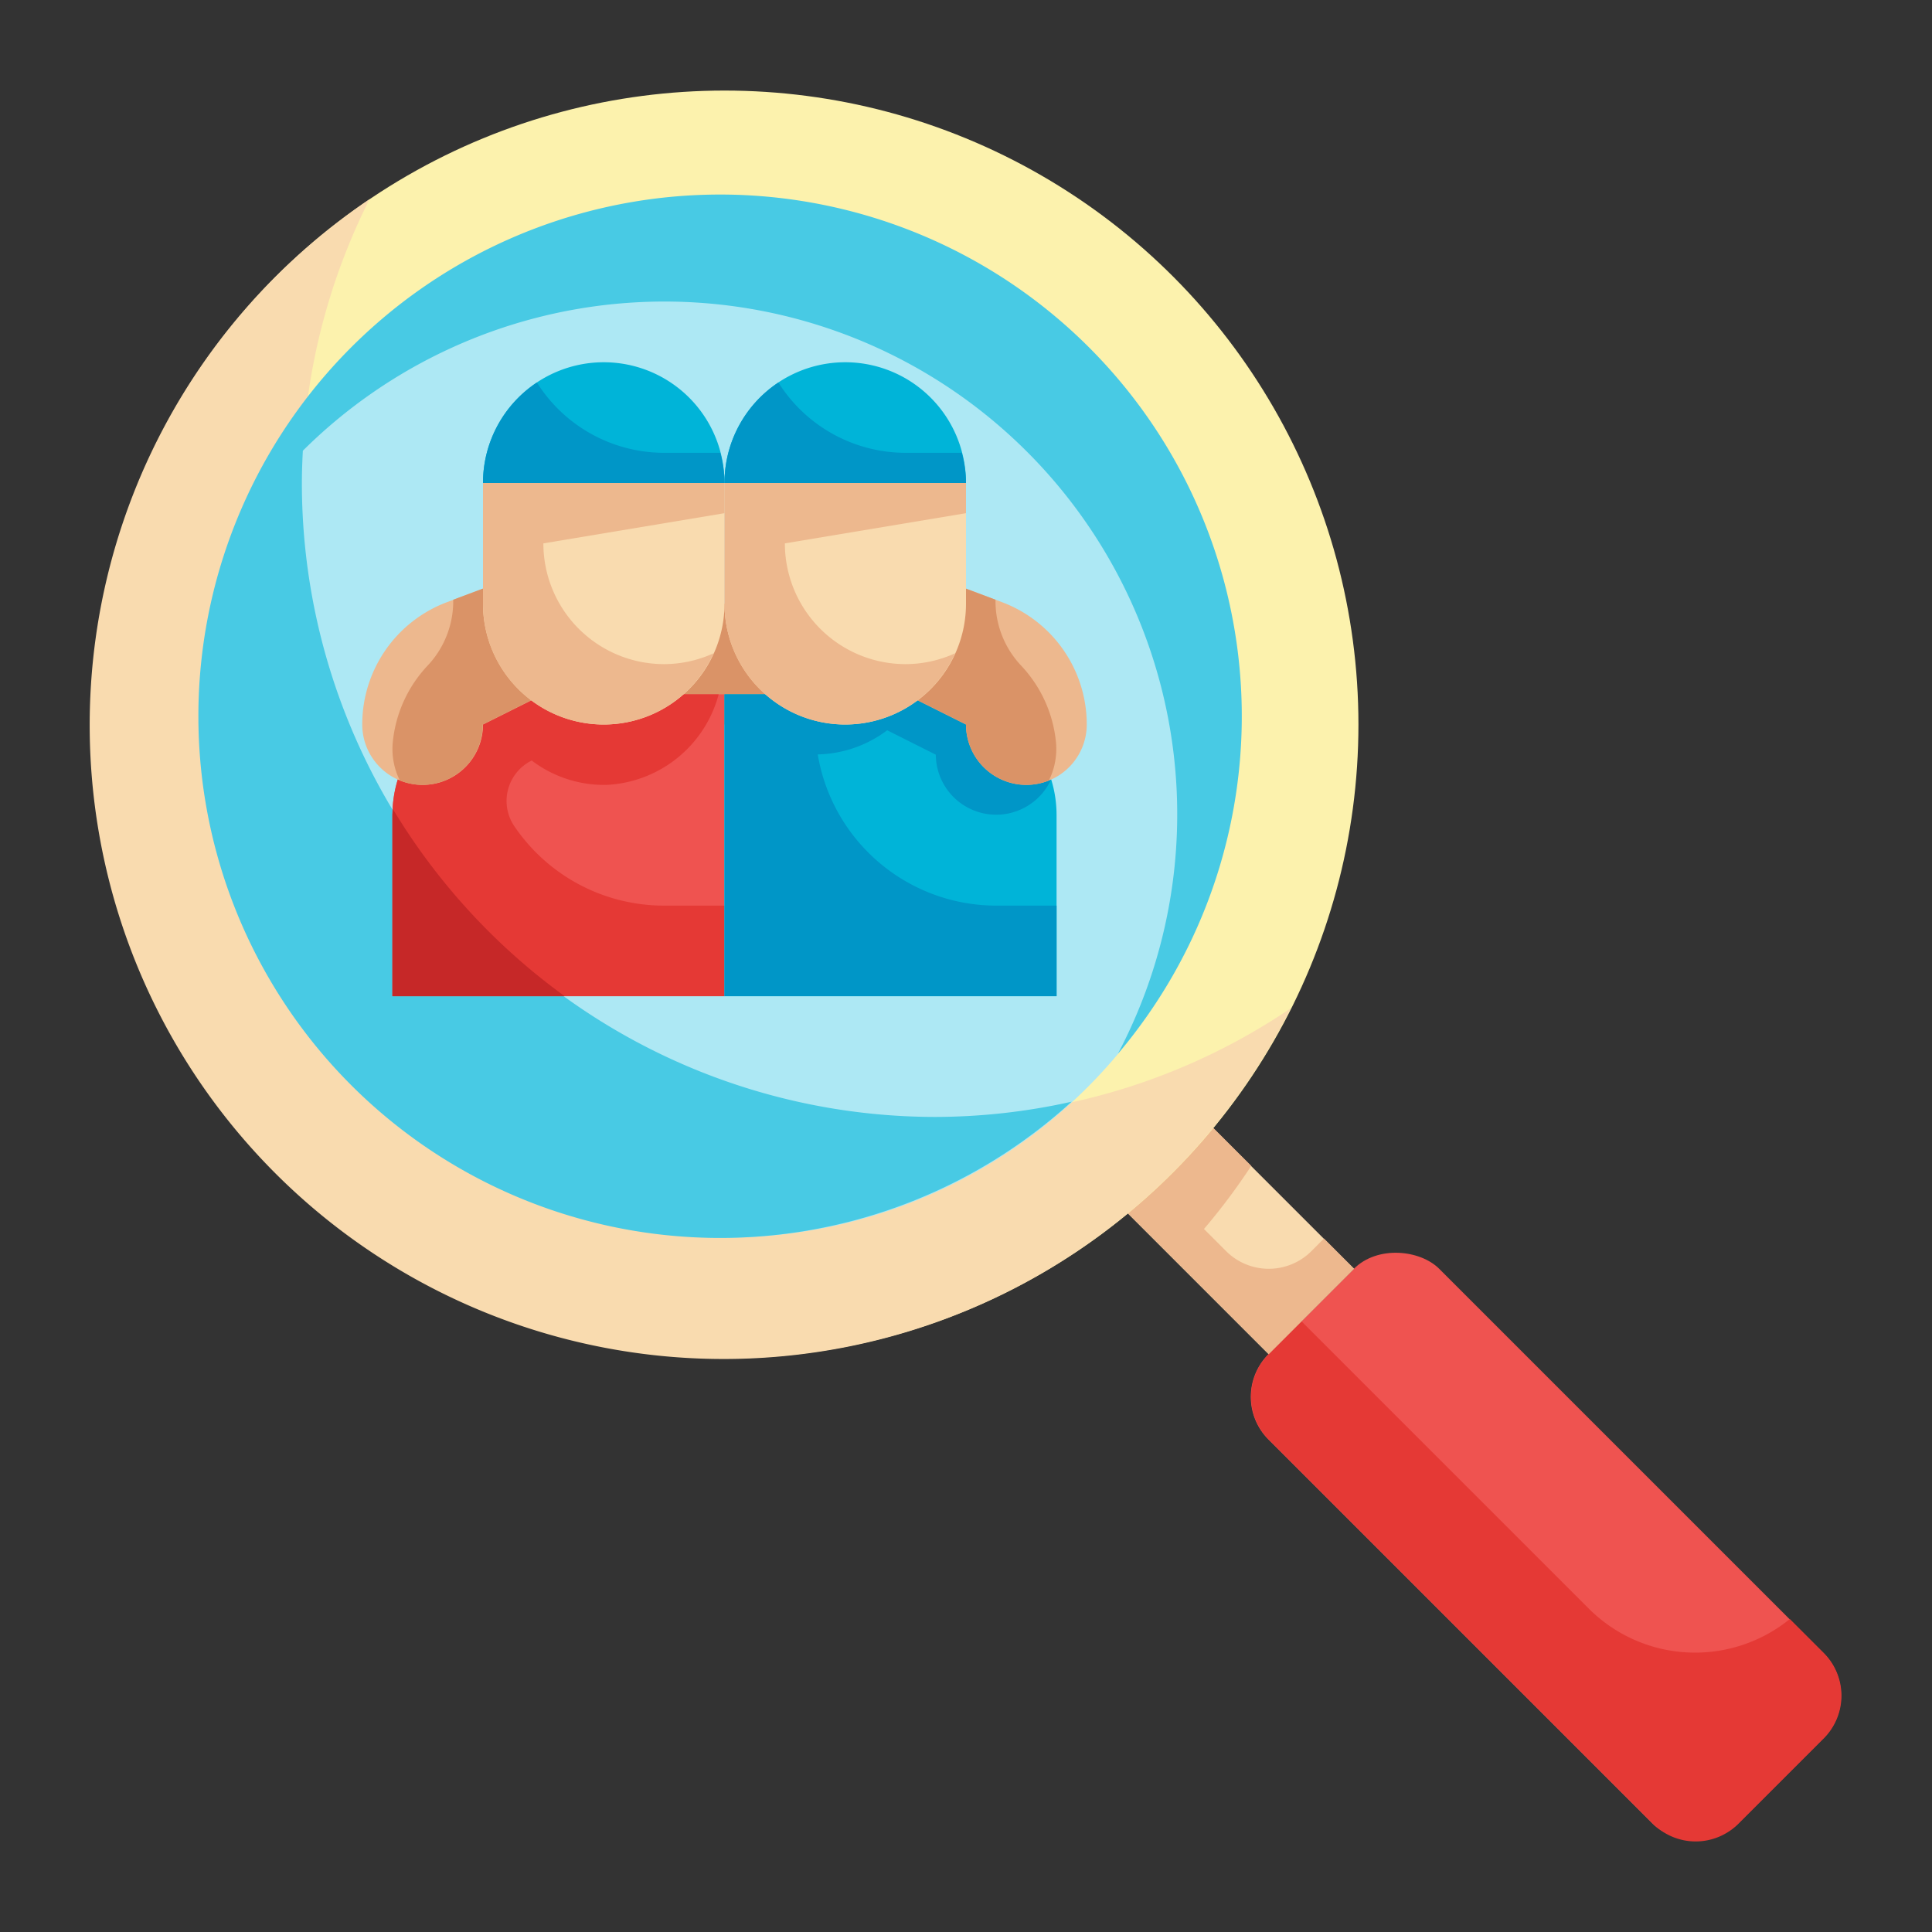 <svg id="Flat" height="512" viewBox="0 0 64 64" width="512" xmlns="http://www.w3.org/2000/svg"><rect x="0" y="0" width="64" height="64" fill="#333333" stroke="none"/><g id="Color_copy" data-name="Color copy"><rect fill="#ef5350" height="22" rx="2" transform="matrix(.707 -.707 .707 .707 -21.217 51.222)" width="8" x="47.222" y="40.222"/><path d="m59.29 53.633a4.982 4.982 0 0 1 -6.654-.34l-9.521-9.521-1.086 1.086a2 2 0 0 0 0 2.828l12.728 12.728a2 2 0 0 0 2.829 0l2.828-2.828a2 2 0 0 0 0-2.829z" fill="#e53935"/><path d="m38.615 36.615h4v8h-4z" fill="#f9dbaf" transform="matrix(.707 -.707 .707 .707 -16.823 40.615)"/><path d="m43.444 41.444a2 2 0 0 1 -2.829 0l-.732-.732a20.891 20.891 0 0 0 1.566-2.091l-2.249-2.248-2.827 2.827 5.656 5.657 2.829-2.829-1-1z" fill="#edb88e"/><circle cx="24" cy="24" fill="#fcf2ad" r="21"/><path d="m31 37a20.968 20.968 0 0 1 -18.759-30.4 21 21 0 1 0 30.518 26.8 20.9 20.9 0 0 1 -11.759 3.6z" fill="#f9dbaf"/><circle cx="24" cy="24" fill="#ade8f4" r="17"/><path d="m31 37a21 21 0 0 1 -21-21c0-.359.014-.715.032-1.069a16.987 16.987 0 0 1 27 19.976 17.282 17.282 0 1 0 -1.532 1.588 20.844 20.844 0 0 1 -4.5.505z" fill="#48cae4"/><path d="m21 20h6v4h-6z" fill="#da9367"/><path d="m17 23h7a0 0 0 0 1 0 0v10a0 0 0 0 1 0 0h-11a0 0 0 0 1 0 0v-6a4 4 0 0 1 4-4z" fill="#ef5350"/><path d="m22 30a5.989 5.989 0 0 1 -4.978-2.654 1.493 1.493 0 0 1 .592-2.153 3.958 3.958 0 0 0 2.486.807 4.044 4.044 0 0 0 3.707-3h-6.807a4 4 0 0 0 -4 4v6h11v-3z" fill="#e53935"/><path d="m13.019 26.808c0 .065-.019.126-.019.192v6h5.706a21.078 21.078 0 0 1 -5.687-6.192z" fill="#c62828"/><path d="m24 23h7a4 4 0 0 1 4 4v6a0 0 0 0 1 0 0h-11a0 0 0 0 1 0 0v-10a0 0 0 0 1 0 0z" fill="#00b4d8"/><path d="m33 30a6 6 0 0 1 -5.911-5.009 3.96 3.96 0 0 0 2.3-.8l1.611.809a2 2 0 0 0 3.809.841 3.986 3.986 0 0 0 -3.809-2.841h-7v10h11v-3z" fill="#0096c7"/><path d="m14 26a2 2 0 0 1 -2-2 4.327 4.327 0 0 1 2.809-4.053l5.191-1.947v4l-4 2a2 2 0 0 1 -2 2z" fill="#edb88e"/><path d="m15.014 19.889v-.023l4.978-1.866v4l-4 2a2 2 0 0 1 -2 2 1.979 1.979 0 0 1 -.748-.148 2.345 2.345 0 0 1 -.235-1.239 4.305 4.305 0 0 1 1.158-2.565 3.114 3.114 0 0 0 .847-2.159z" fill="#da9367"/><path d="m34 26a2 2 0 0 0 2-2 4.327 4.327 0 0 0 -2.809-4.053l-5.191-1.947v4l4 2a2 2 0 0 0 2 2z" fill="#edb88e"/><path d="m32.977 19.889v-.023l-4.977-1.866v4l4 2a2 2 0 0 0 2 2 1.974 1.974 0 0 0 .747-.148 2.355 2.355 0 0 0 .236-1.239 4.305 4.305 0 0 0 -1.158-2.565 3.115 3.115 0 0 1 -.848-2.159z" fill="#da9367"/><path d="m24 16h8a0 0 0 0 1 0 0v4a4 4 0 0 1 -4 4 4 4 0 0 1 -4-4v-4a0 0 0 0 1 0 0z" fill="#f9dbaf"/><path d="m16 16h8a0 0 0 0 1 0 0v4a4 4 0 0 1 -4 4 4 4 0 0 1 -4-4v-4a0 0 0 0 1 0 0z" fill="#f9dbaf"/><path d="m28 12a4 4 0 0 1 4 4 0 0 0 0 1 0 0h-8a0 0 0 0 1 0 0 4 4 0 0 1 4-4z" fill="#00b4d8"/><path d="m20 12a4 4 0 0 1 4 4 0 0 0 0 1 0 0h-8a0 0 0 0 1 0 0 4 4 0 0 1 4-4z" fill="#00b4d8"/><path d="m30 22a4 4 0 0 1 -4-4l6-1v-1h-8v4a3.995 3.995 0 0 0 7.64 1.64 3.961 3.961 0 0 1 -1.64.36z" fill="#edb88e"/><path d="m22 22a4 4 0 0 1 -4-4l6-1v-1h-8v4a3.995 3.995 0 0 0 7.64 1.64 3.961 3.961 0 0 1 -1.64.36z" fill="#edb88e"/><g fill="#0096c7"><path d="m30 15a4.985 4.985 0 0 1 -4.214-2.329 3.993 3.993 0 0 0 -1.786 3.329h8a3.977 3.977 0 0 0 -.141-1z"/><path d="m22 15a4.985 4.985 0 0 1 -4.214-2.329 3.993 3.993 0 0 0 -1.786 3.329h8a3.977 3.977 0 0 0 -.141-1z"/></g></g></svg>